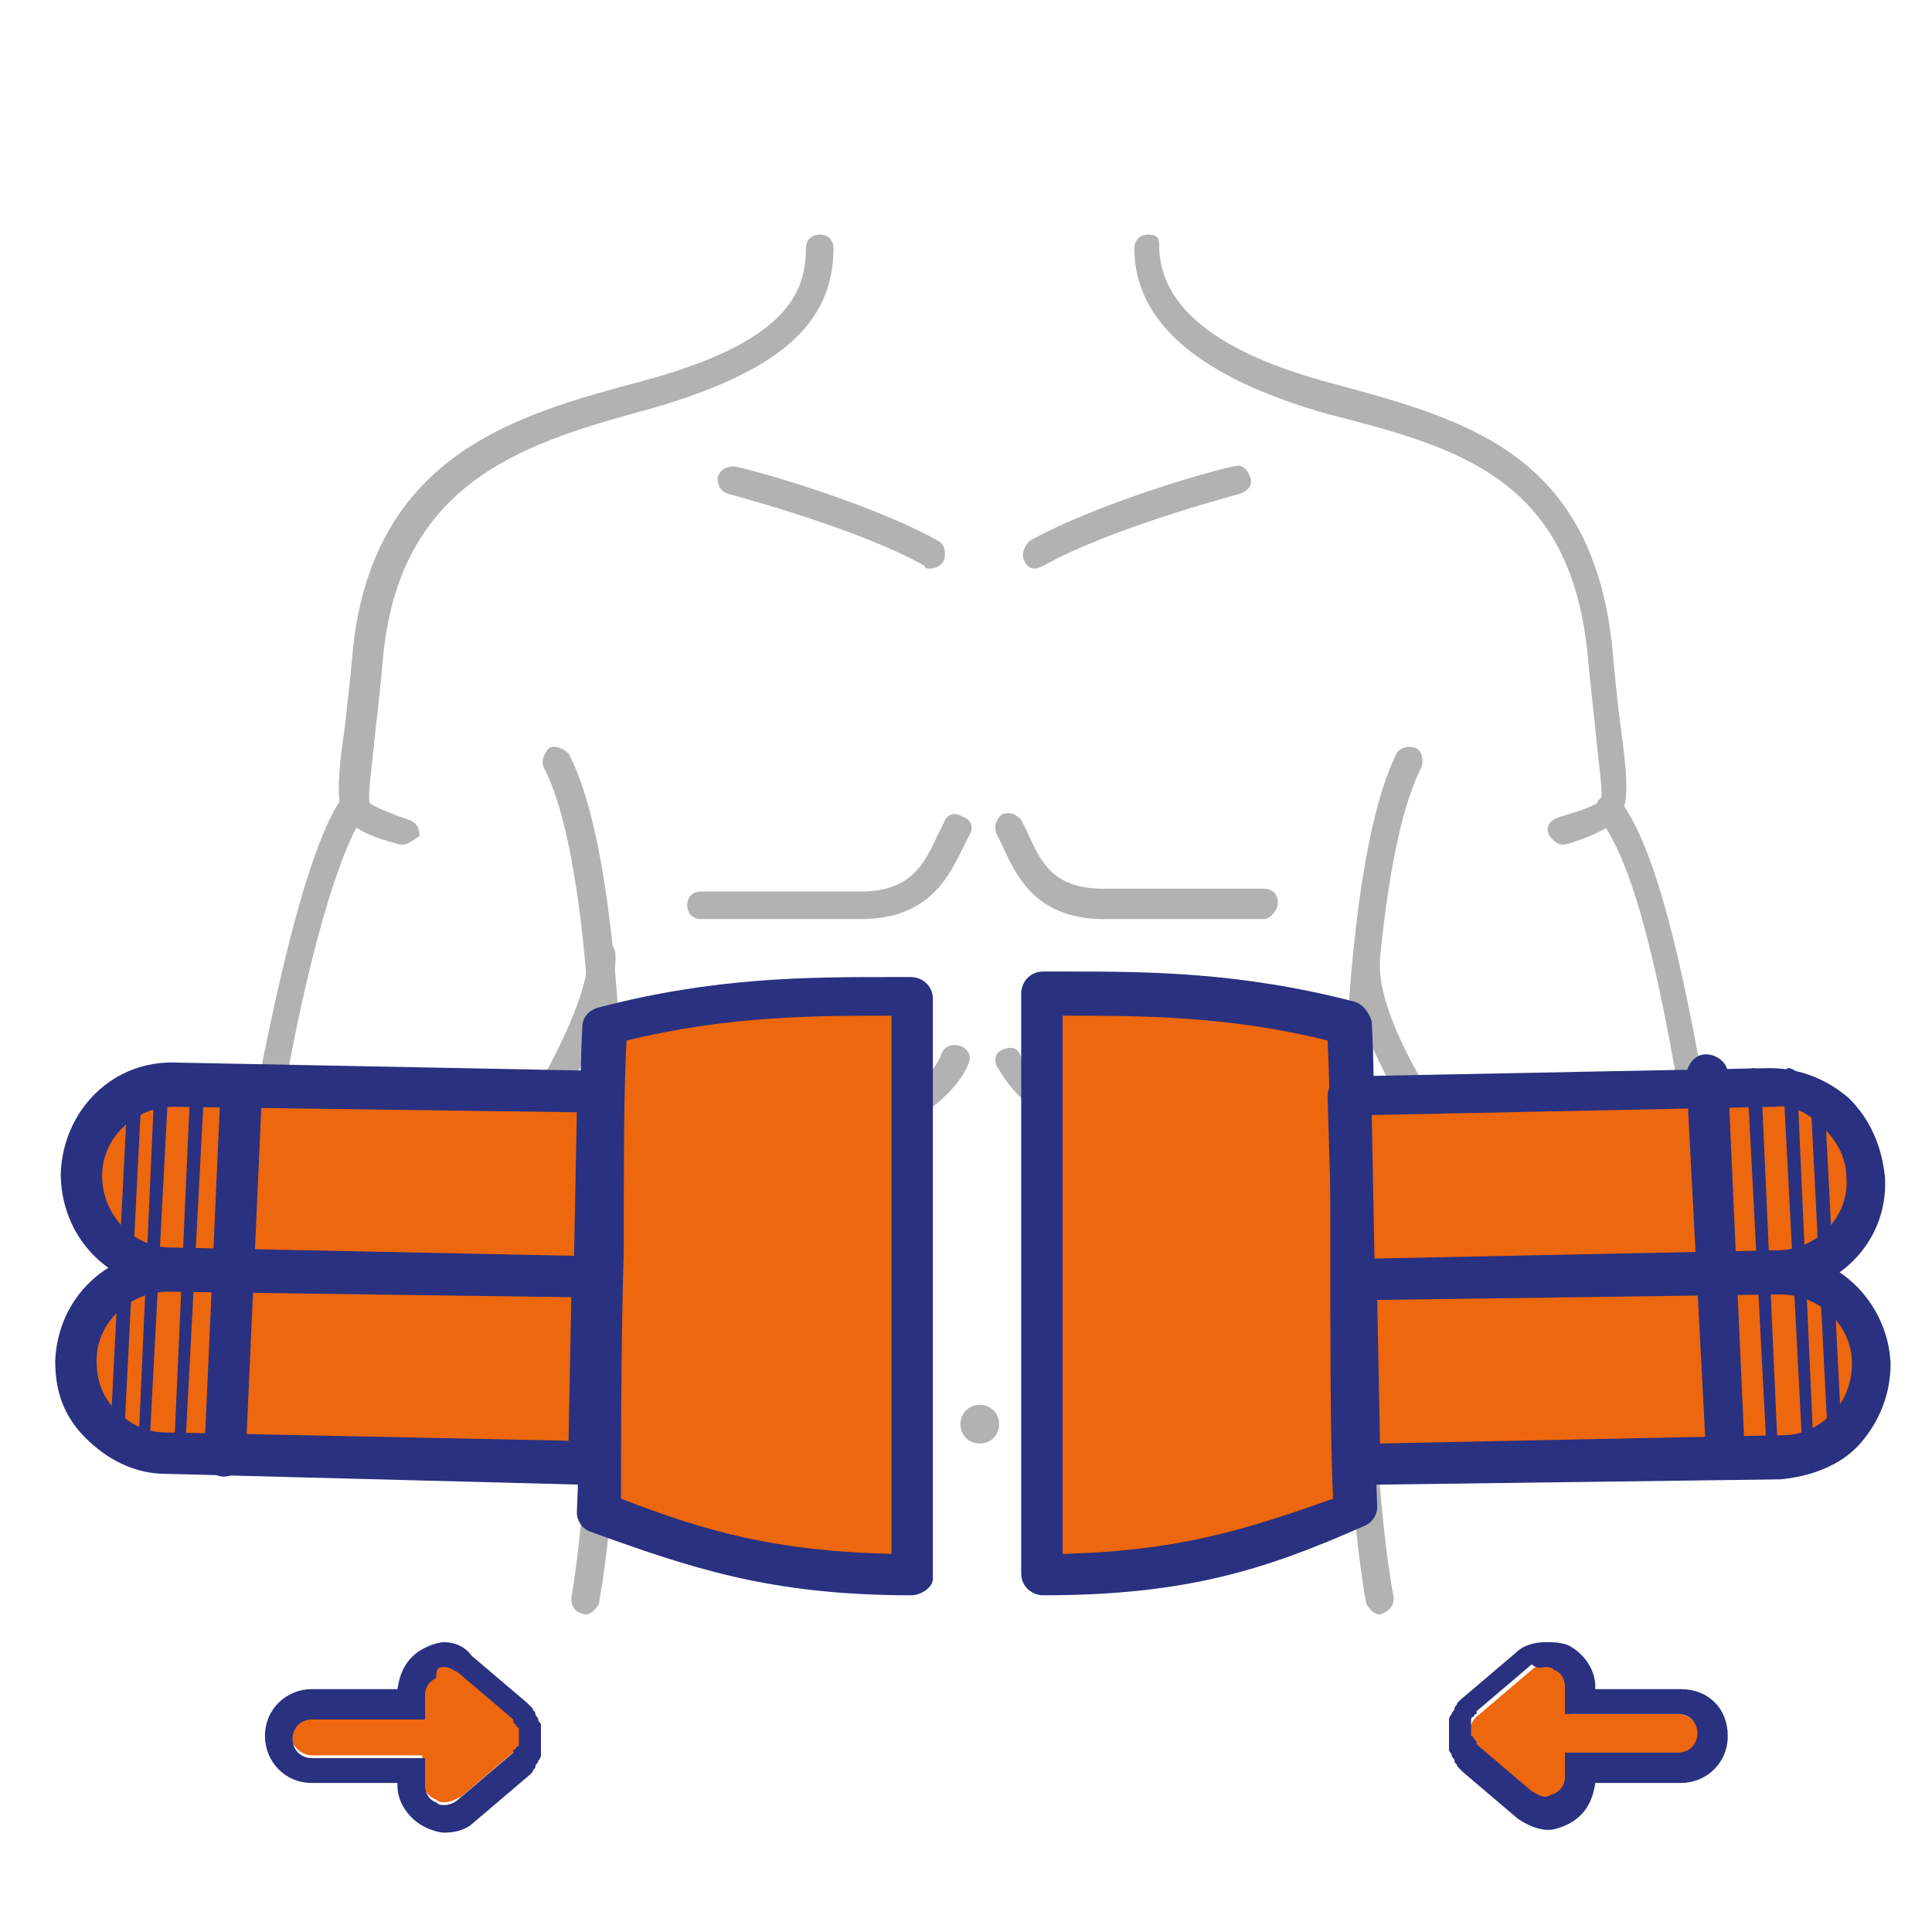 <?xml version="1.0" encoding="UTF-8"?> <svg xmlns="http://www.w3.org/2000/svg" xmlns:xlink="http://www.w3.org/1999/xlink" version="1.1" id="Capa_1" x="0px" y="0px" viewBox="0 0 70 70" style="enable-background:new 0 0 70 70;" xml:space="preserve"> <style type="text/css"> .st0{fill:#B3B2B2;} .st1{fill:#EC670D;} .st2{fill:#2A3180;} </style> <g> <path class="st0" d="M9.6,41.2C9.6,41.2,9.6,41.2,9.6,41.2c-0.4-0.1-0.5-0.3-0.5-0.6c0.8-4.3,2-9.9,3.3-11.7 c0.2-0.2,0.5-0.3,0.7-0.1c0.2,0.2,0.3,0.5,0.1,0.7c-0.9,1.3-2.1,5.2-3.1,11.2C10.1,41.1,9.9,41.2,9.6,41.2z"></path> </g> <g> <path class="st0" d="M14.6,30.6c0,0-0.1,0-0.1,0c-0.4-0.1-1.6-0.4-2-1c-0.3-0.4-0.3-1.3,0-3.3c0.1-0.9,0.2-1.8,0.3-2.9 c0.8-7,6-8.4,10.5-9.6c5.2-1.4,5.9-3.2,5.9-4.8c0-0.3,0.2-0.5,0.5-0.5s0.5,0.2,0.5,0.5c0,2.8-2.1,4.5-6.6,5.8 c-4.4,1.2-9,2.5-9.7,8.8c-0.1,1.1-0.2,2.1-0.3,2.9c-0.1,1.1-0.3,2.4-0.2,2.6c0.1,0.1,0.8,0.4,1.4,0.6c0.3,0.1,0.4,0.3,0.4,0.6 C15,30.4,14.8,30.6,14.6,30.6z"></path> </g> <g> <path class="st0" d="M21.2,58.5C21.2,58.5,21.1,58.5,21.2,58.5c-0.4-0.1-0.5-0.3-0.5-0.6c1-5.7,1.6-25.1-1-30.1 c-0.1-0.2,0-0.5,0.2-0.7c0.2-0.1,0.5,0,0.7,0.2c2.8,5.3,2.2,24.8,1.1,30.8C21.6,58.3,21.4,58.5,21.2,58.5z"></path> </g> <g> <path class="st0" d="M17.4,43.7c-0.1,0-0.3-0.1-0.4-0.2c-0.2-0.2-0.1-0.5,0.1-0.7c0.9-0.7,4.3-6.1,4.2-8.2c0-0.3,0.2-0.5,0.5-0.5 c0.3,0,0.5,0.2,0.5,0.5c0.1,2.5-3.5,8.2-4.5,9C17.6,43.7,17.5,43.7,17.4,43.7z"></path> </g> <g> <path class="st0" d="M33.7,20.6c-0.1,0-0.2,0-0.2-0.1c-2.5-1.4-7.1-2.6-7.1-2.6c-0.3-0.1-0.4-0.3-0.4-0.6c0.1-0.3,0.3-0.4,0.6-0.4 c0.2,0,4.7,1.2,7.4,2.7c0.2,0.1,0.3,0.4,0.2,0.7C34.1,20.5,33.9,20.6,33.7,20.6z"></path> </g> <g> <path class="st0" d="M31.2,33.3h-5.8c-0.3,0-0.5-0.2-0.5-0.5s0.2-0.5,0.5-0.5h5.8c1.8,0,2.3-1,2.8-2.1l0.2-0.4 c0.1-0.3,0.4-0.4,0.7-0.2c0.3,0.1,0.4,0.4,0.2,0.7l-0.2,0.4C34.4,31.7,33.7,33.3,31.2,33.3z"></path> </g> <g> <path class="st0" d="M31.4,41.2c-0.2,0-0.4-0.2-0.5-0.4c-0.1-0.3,0.1-0.5,0.4-0.6c2.2-0.5,2.8-1.9,2.8-2c0.1-0.3,0.4-0.4,0.7-0.3 c0.3,0.1,0.4,0.4,0.3,0.6c0,0.1-0.8,2-3.6,2.6C31.5,41.2,31.4,41.2,31.4,41.2z"></path> </g> <g> <path class="st0" d="M56.6,30.6c-0.2,0-0.4-0.2-0.5-0.4c-0.1-0.3,0.1-0.5,0.4-0.6c0.7-0.2,1.3-0.4,1.5-0.6c0.1-0.2-0.1-1.5-0.2-2.6 c-0.1-0.9-0.2-1.9-0.3-2.9c-0.7-6.2-4.7-7.3-9.4-8.5c-4.6-1.3-7-3.3-7-6c0-0.3,0.2-0.5,0.5-0.5S42,8.6,42,8.9c0,2.2,2.1,3.9,6.3,5 c4.8,1.3,9.3,2.5,10.1,9.4c0.1,1.1,0.2,2.1,0.3,2.9c0.3,2.1,0.3,2.9,0,3.4c-0.4,0.5-1.6,0.9-2,1C56.7,30.6,56.6,30.6,56.6,30.6z"></path> </g> <g> <path class="st0" d="M61.3,39.8c-0.2,0-0.4-0.2-0.5-0.4c-0.6-3.4-1.5-8.1-2.9-9.8c-0.2-0.2-0.1-0.5,0.1-0.7 c0.2-0.2,0.5-0.1,0.7,0.1c1.1,1.5,2,4.6,3,10.2C61.8,39.5,61.6,39.7,61.3,39.8C61.3,39.8,61.3,39.8,61.3,39.8z"></path> </g> <g> <path class="st0" d="M50,58.5c-0.2,0-0.4-0.2-0.5-0.4c-1.1-6-1.6-25.4,1.1-30.8c0.1-0.2,0.4-0.3,0.7-0.2c0.2,0.1,0.3,0.4,0.2,0.7 c-2.6,5.1-2.1,24.4-1,30.1C50.5,58.2,50.3,58.4,50,58.5C50,58.5,50,58.5,50,58.5z"></path> </g> <g> <path class="st0" d="M52.9,42.4c-0.1,0-0.2,0-0.3-0.1c-1-0.8-3.7-4.8-3.6-7.4c0-0.3,0.2-0.5,0.5-0.5c0.3,0,0.5,0.3,0.5,0.5 c-0.1,2,2.3,5.8,3.2,6.5c0.2,0.2,0.2,0.5,0.1,0.7C53.1,42.4,53,42.4,52.9,42.4z"></path> </g> <g> <path class="st0" d="M37.5,20.6c-0.2,0-0.3-0.1-0.4-0.3c-0.1-0.2,0-0.5,0.2-0.7c2.7-1.5,7.2-2.7,7.4-2.7c0.3-0.1,0.5,0.1,0.6,0.4 c0.1,0.3-0.1,0.5-0.4,0.6c0,0-4.6,1.2-7.1,2.6C37.6,20.6,37.5,20.6,37.5,20.6z"></path> </g> <g> <path class="st0" d="M45.8,33.3h-5.8c-2.5,0-3.2-1.6-3.7-2.7l-0.2-0.4c-0.1-0.3,0-0.5,0.2-0.7c0.3-0.1,0.5,0,0.7,0.2l0.2,0.4 c0.5,1.1,0.9,2.1,2.8,2.1h5.8c0.3,0,0.5,0.2,0.5,0.5S46,33.3,45.8,33.3z"></path> </g> <g> <path class="st0" d="M39.8,41.2c0,0-0.1,0-0.1,0c-2.7-0.6-3.5-2.5-3.6-2.6c-0.1-0.3,0-0.5,0.3-0.6c0.3-0.1,0.5,0,0.6,0.3 c0,0.1,0.7,1.5,2.8,2c0.3,0.1,0.4,0.3,0.4,0.6C40.2,41.1,40,41.2,39.8,41.2z"></path> </g> <g> <path class="st1" d="M56,65.3c-0.2,0-0.4-0.1-0.5-0.2l-2-1.7c-0.3-0.2-0.4-0.6-0.2-0.9c0.1-0.3,0.4-0.5,0.8-0.5l2,0.1 c0.4,0,0.8,0.4,0.8,0.8v1.6c0,0.3-0.2,0.6-0.5,0.7C56.2,65.3,56.1,65.3,56,65.3z"></path> </g> <g> <path class="st1" d="M54,63.6c-0.3,0-0.6-0.2-0.7-0.5c-0.1-0.3,0-0.7,0.2-0.9l2-1.7c0.2-0.2,0.6-0.2,0.9-0.1s0.5,0.4,0.5,0.7v1.6 c0,0.4-0.3,0.8-0.8,0.8L54,63.6C54,63.6,54,63.6,54,63.6z"></path> </g> <g> <path class="st1" d="M56.1,63.7c-0.4,0-0.8-0.4-0.8-0.8c0-0.4,0.4-0.8,0.8-0.8l4.7,0c0,0,0,0,0,0c0.4,0,0.8,0.4,0.8,0.8 c0,0.4-0.4,0.8-0.8,0.8L56.1,63.7C56.1,63.7,56.1,63.7,56.1,63.7z"></path> </g> <g> <path class="st2" d="M56,60.4c0.1,0,0.2,0,0.3,0.1c0.3,0.1,0.4,0.4,0.4,0.6v1l4.1,0c0.4,0,0.7,0.3,0.7,0.7s-0.3,0.7-0.7,0.7l-4.1,0 v0.9c0,0.3-0.2,0.5-0.4,0.6c-0.1,0-0.2,0.1-0.3,0.1c-0.2,0-0.3-0.1-0.5-0.2l-2-1.7c0,0,0,0,0-0.1c0,0-0.1-0.1-0.1-0.1 c0,0,0-0.1-0.1-0.1c0,0,0,0,0-0.1c0,0,0,0,0,0c0,0,0-0.1,0-0.1c0,0,0-0.1,0-0.1c0,0,0-0.1,0-0.1c0,0,0-0.1,0-0.1c0,0,0,0,0,0 c0,0,0,0,0-0.1c0,0,0-0.1,0.1-0.1c0,0,0-0.1,0.1-0.1c0,0,0,0,0-0.1l2-1.7C55.7,60.5,55.9,60.4,56,60.4 M56,59.5 c-0.4,0-0.8,0.1-1.1,0.4l-2,1.7c0,0-0.1,0.1-0.1,0.1c0,0.1-0.1,0.1-0.1,0.2c0,0.1-0.1,0.1-0.1,0.2c0,0-0.1,0.1-0.1,0.2 c0,0,0,0.1,0,0.1c0,0.1,0,0.1,0,0.2c0,0.1,0,0.2,0,0.2c0,0.1,0,0.2,0,0.2c0,0.1,0,0.1,0,0.2c0,0.1,0,0.1,0,0.2 c0,0.1,0.1,0.1,0.1,0.2c0,0.1,0.1,0.1,0.1,0.2c0,0.1,0.1,0.1,0.1,0.2c0,0,0.1,0.1,0.2,0.2l2,1.7c0.3,0.2,0.7,0.4,1.1,0.4 c0.2,0,0.5-0.1,0.7-0.2c0.6-0.3,0.9-0.8,1-1.5l3.1,0c0.9,0,1.7-0.7,1.7-1.7s-0.7-1.7-1.7-1.7l-3.1,0v-0.1c0-0.6-0.4-1.2-1-1.5 C56.5,59.5,56.3,59.5,56,59.5"></path> </g> <g> <path class="st1" d="M18.1,63.6C18.1,63.6,18.1,63.6,18.1,63.6l-2-0.1c-0.4,0-0.8-0.4-0.8-0.8v-1.6c0-0.3,0.2-0.6,0.5-0.7 c0.3-0.1,0.6-0.1,0.9,0.1l2,1.7c0.3,0.2,0.4,0.6,0.2,0.9C18.7,63.4,18.4,63.6,18.1,63.6z"></path> </g> <g> <path class="st1" d="M16.1,65.3c-0.1,0-0.2,0-0.3-0.1c-0.3-0.1-0.5-0.4-0.5-0.7v-1.6c0-0.4,0.3-0.8,0.8-0.8l2-0.1 c0.3,0,0.6,0.2,0.8,0.5c0.1,0.3,0,0.7-0.2,0.9l-2,1.7C16.5,65.2,16.3,65.3,16.1,65.3z"></path> </g> <g> <path class="st1" d="M11.3,63.6c-0.4,0-0.8-0.4-0.8-0.8c0-0.4,0.4-0.8,0.8-0.8l4.7,0c0,0,0,0,0,0c0.4,0,0.8,0.4,0.8,0.8 c0,0.4-0.4,0.8-0.8,0.8L11.3,63.6C11.3,63.6,11.3,63.6,11.3,63.6z"></path> </g> <g> <path class="st2" d="M16.1,60.4c0.2,0,0.3,0.1,0.5,0.2l2,1.7c0,0,0,0,0,0.1c0,0,0.1,0.1,0.1,0.1c0,0,0,0.1,0.1,0.1c0,0,0,0,0,0.1 c0,0,0,0,0,0c0,0,0,0.1,0,0.1c0,0,0,0.1,0,0.1c0,0,0,0.1,0,0.1c0,0,0,0.1,0,0.1c0,0,0,0,0,0c0,0,0,0,0,0.1c0,0,0,0.1-0.1,0.1 c0,0,0,0.1-0.1,0.1c0,0,0,0,0,0.1l-2,1.7c-0.1,0.1-0.3,0.2-0.5,0.2c-0.1,0-0.2,0-0.3-0.1c-0.3-0.1-0.4-0.4-0.4-0.6v-1l-4.1,0 c-0.4,0-0.7-0.3-0.7-0.7c0-0.4,0.3-0.7,0.7-0.7l4.1,0v-0.9c0-0.3,0.2-0.5,0.4-0.6C15.8,60.4,15.9,60.4,16.1,60.4 M16.1,59.5 L16.1,59.5c-0.2,0-0.5,0.1-0.7,0.2c-0.6,0.3-0.9,0.8-1,1.5l-3.1,0c-0.9,0-1.7,0.7-1.7,1.7c0,0.9,0.7,1.7,1.7,1.7l3.1,0v0.1 c0,0.6,0.4,1.2,1,1.5c0.2,0.1,0.5,0.2,0.7,0.2c0.4,0,0.8-0.1,1.1-0.4l2-1.7c0,0,0.1-0.1,0.1-0.1c0-0.1,0.1-0.1,0.1-0.2 c0-0.1,0.1-0.1,0.1-0.2c0,0,0.1-0.1,0.1-0.2c0,0,0-0.1,0-0.1c0-0.1,0-0.1,0-0.2c0-0.1,0-0.2,0-0.2c0-0.1,0-0.2,0-0.2 c0-0.1,0-0.1,0-0.2c0-0.1,0-0.1,0-0.2c0-0.1-0.1-0.1-0.1-0.2c0-0.1-0.1-0.1-0.1-0.2c0-0.1-0.1-0.1-0.1-0.2c0,0-0.1-0.1-0.2-0.2 l-2-1.7C16.8,59.6,16.4,59.5,16.1,59.5"></path> </g> <g> <path class="st1" d="M33,36.1v21c-5.1,0-8-1-11.3-2.3c0.2-3.8,0-14.1,0.2-17.7C26.3,36,29.8,36.1,33,36.1"></path> </g> <g> <path class="st2" d="M33,57.8c-5.1,0-8-1-11.6-2.3c-0.3-0.1-0.5-0.4-0.5-0.7c0.1-2,0.1-5.8,0.1-9.4c0-3.3,0-6.5,0.1-8.2 c0-0.3,0.2-0.6,0.6-0.7c4.2-1.1,7.6-1.1,10.6-1.1l0.7,0c0.4,0,0.8,0.3,0.8,0.8v21C33.8,57.5,33.4,57.8,33,57.8z M22.5,54.3 c3.1,1.2,5.6,1.9,9.8,2V36.8c-2.8,0-5.9,0-9.6,0.9c-0.1,1.8-0.1,4.6-0.1,7.6C22.5,48.7,22.5,52.2,22.5,54.3z"></path> </g> <g> <path class="st1" d="M37.8,36.1v21c5.1,0,8-1,11.3-2.3c-0.2-3.8,0-14.1-0.2-17.7C44.5,36,40.9,36.1,37.8,36.1"></path> </g> <g> <path class="st2" d="M37.8,57.8c-0.4,0-0.8-0.3-0.8-0.8v-21c0-0.4,0.3-0.8,0.8-0.8l0.7,0c3,0,6.4,0,10.6,1.1 c0.3,0.1,0.5,0.4,0.6,0.7c0.1,1.7,0.1,4.9,0.1,8.2c0,3.7,0,7.4,0.1,9.4c0,0.3-0.2,0.6-0.5,0.7C45.8,56.9,42.9,57.8,37.8,57.8z M38.5,36.8v19.5c4.2-0.1,6.7-0.9,9.8-2c-0.1-2.1-0.1-5.6-0.1-9c0-3,0-5.8-0.1-7.6C44.5,36.8,41.3,36.8,38.5,36.8z"></path> </g> <g> <path class="st1" d="M64.3,39.3L49,39.7l0.2,6.7L64.5,46c1.8,0,3.3-1.6,3.3-3.4C67.7,40.7,66.2,39.3,64.3,39.3"></path> </g> <g> <path class="st2" d="M49.1,47.1c-0.4,0-0.7-0.3-0.8-0.7l-0.2-6.7c0-0.2,0.1-0.4,0.2-0.5c0.1-0.1,0.3-0.2,0.5-0.2l15.3-0.3 c1.1,0,2.1,0.4,2.9,1.1c0.8,0.8,1.2,1.8,1.3,2.9c0.1,2.3-1.7,4.1-4,4.2L49.1,47.1C49.1,47.1,49.1,47.1,49.1,47.1z M49.7,40.4 l0.1,5.2l14.6-0.3c1.4,0,2.6-1.2,2.5-2.6c0-0.7-0.3-1.3-0.8-1.8S65,40,64.3,40.1c0,0,0,0,0,0L49.7,40.4z M64.3,39.3L64.3,39.3 L64.3,39.3z"></path> </g> <g> <path class="st1" d="M64.5,46l-15.4,0.3l0.2,6.7l15.3-0.3c1.8,0,3.3-1.6,3.3-3.4C67.8,47.4,66.3,46,64.5,46"></path> </g> <g> <path class="st2" d="M49.3,53.8c-0.4,0-0.7-0.3-0.8-0.7l-0.2-6.7c0-0.2,0.1-0.4,0.2-0.5c0.1-0.1,0.3-0.2,0.5-0.2l15.3-0.3 c0,0,0.1,0,0.1,0c2.2,0,4,1.8,4.1,4c0,1.1-0.4,2.1-1.1,2.9s-1.8,1.2-2.9,1.3L49.3,53.8C49.3,53.8,49.3,53.8,49.3,53.8z M49.9,47.1 l0.1,5.2l14.6-0.3c0.7,0,1.3-0.3,1.8-0.8c0.5-0.5,0.7-1.2,0.7-1.8c0-1.4-1.2-2.5-2.6-2.5c0,0-0.1,0-0.1,0L49.9,47.1z M64.5,46 L64.5,46L64.5,46z"></path> </g> <g> <path class="st1" d="M6.3,39.3l15.4,0.3l-0.2,6.7L6.2,46c-1.8,0-3.3-1.6-3.3-3.4C3,40.7,4.5,39.3,6.3,39.3"></path> </g> <g> <path class="st2" d="M21.5,47.1C21.5,47.1,21.5,47.1,21.5,47.1L6.2,46.7c-2.3-0.1-4-1.9-4-4.2c0.1-2.3,1.9-4.1,4.2-4l15.4,0.3 c0.2,0,0.4,0.1,0.5,0.2c0.1,0.1,0.2,0.3,0.2,0.5l-0.2,6.7C22.3,46.7,21.9,47.1,21.5,47.1z M6.3,40.1c-1.4,0-2.6,1.1-2.6,2.5 c0,1.4,1.1,2.6,2.5,2.6l14.6,0.3l0.1-5.2L6.3,40.1L6.3,40.1C6.3,40.1,6.3,40.1,6.3,40.1z"></path> </g> <g> <path class="st1" d="M6.2,46l15.4,0.3L21.4,53L6,52.7c-1.8,0-3.3-1.6-3.3-3.4C2.8,47.4,4.3,46,6.2,46"></path> </g> <g> <path class="st2" d="M21.4,53.8C21.4,53.8,21.4,53.8,21.4,53.8L6,53.4c-1.1,0-2.1-0.5-2.9-1.3S2,50.4,2,49.3c0.1-2.3,1.9-4,4.2-4 l15.4,0.3c0.2,0,0.4,0.1,0.5,0.2c0.1,0.1,0.2,0.3,0.2,0.5l-0.2,6.7C22.1,53.5,21.8,53.8,21.4,53.8z M6.1,46.8 c-1.4,0-2.6,1.1-2.6,2.5c0,0.7,0.2,1.3,0.7,1.8s1.1,0.8,1.8,0.8l14.6,0.3l0.1-5.2L6.1,46.8L6.1,46.8C6.2,46.8,6.1,46.8,6.1,46.8z"></path> </g> <g> <path class="st0" d="M36.2,51.6c0,0.4-0.3,0.7-0.7,0.7c-0.4,0-0.7-0.3-0.7-0.7c0-0.4,0.3-0.7,0.7-0.7 C35.9,50.9,36.2,51.2,36.2,51.6"></path> </g> <g> <path class="st2" d="M8.1,53.5C8.1,53.5,8.1,53.5,8.1,53.5c-0.4,0-0.8-0.4-0.7-0.8L8,39.3c0-0.4,0.4-0.8,0.8-0.7 c0.4,0,0.7,0.4,0.7,0.8L8.9,52.8C8.9,53.2,8.5,53.5,8.1,53.5z"></path> </g> <g> <path class="st2" d="M6.5,53C6.5,53,6.5,53,6.5,53c-0.1,0-0.3-0.1-0.2-0.3l0.6-13.4c0-0.1,0.1-0.2,0.3-0.2c0.1,0,0.2,0.1,0.2,0.3 L6.7,52.7C6.7,52.9,6.6,53,6.5,53z"></path> </g> <g> <path class="st2" d="M5.2,53C5.2,53,5.2,53,5.2,53c-0.1,0-0.3-0.1-0.2-0.3l0.6-13.4c0-0.1,0.1-0.2,0.3-0.2c0.1,0,0.2,0.1,0.2,0.3 L5.4,52.7C5.4,52.9,5.3,53,5.2,53z"></path> </g> <g> <path class="st2" d="M4.2,52.2C4.2,52.2,4.2,52.2,4.2,52.2c-0.1,0-0.3-0.1-0.2-0.3l0.6-11.8c0-0.1,0.1-0.2,0.3-0.2 c0.1,0,0.2,0.1,0.2,0.3L4.5,52C4.5,52.1,4.4,52.2,4.2,52.2z"></path> </g> <g> <path class="st2" d="M62.5,53.1c-0.4,0-0.7-0.3-0.7-0.7L61.1,39c0-0.4,0.3-0.8,0.7-0.8c0.4,0,0.8,0.3,0.8,0.7l0.6,13.4 C63.3,52.7,63,53.1,62.5,53.1C62.6,53.1,62.5,53.1,62.5,53.1z"></path> </g> <g> <path class="st2" d="M64.2,52.6c-0.1,0-0.2-0.1-0.2-0.2L63.3,39c0-0.1,0.1-0.3,0.2-0.3c0.1,0,0.3,0.1,0.3,0.2l0.6,13.4 C64.4,52.5,64.3,52.6,64.2,52.6C64.2,52.6,64.2,52.6,64.2,52.6z"></path> </g> <g> <path class="st2" d="M65.5,52.6c-0.1,0-0.2-0.1-0.2-0.2L64.6,39c0-0.1,0.1-0.3,0.2-0.3c0.1,0,0.3,0.1,0.3,0.2l0.6,13.4 C65.7,52.5,65.6,52.6,65.5,52.6C65.5,52.6,65.5,52.6,65.5,52.6z"></path> </g> <g> <path class="st2" d="M66.4,51.8c-0.1,0-0.2-0.1-0.2-0.2l-0.6-11.8c0-0.1,0.1-0.3,0.2-0.3c0.1,0,0.3,0.1,0.3,0.2l0.6,11.8 C66.7,51.7,66.6,51.8,66.4,51.8C66.4,51.8,66.4,51.8,66.4,51.8z"></path> </g> </svg> 